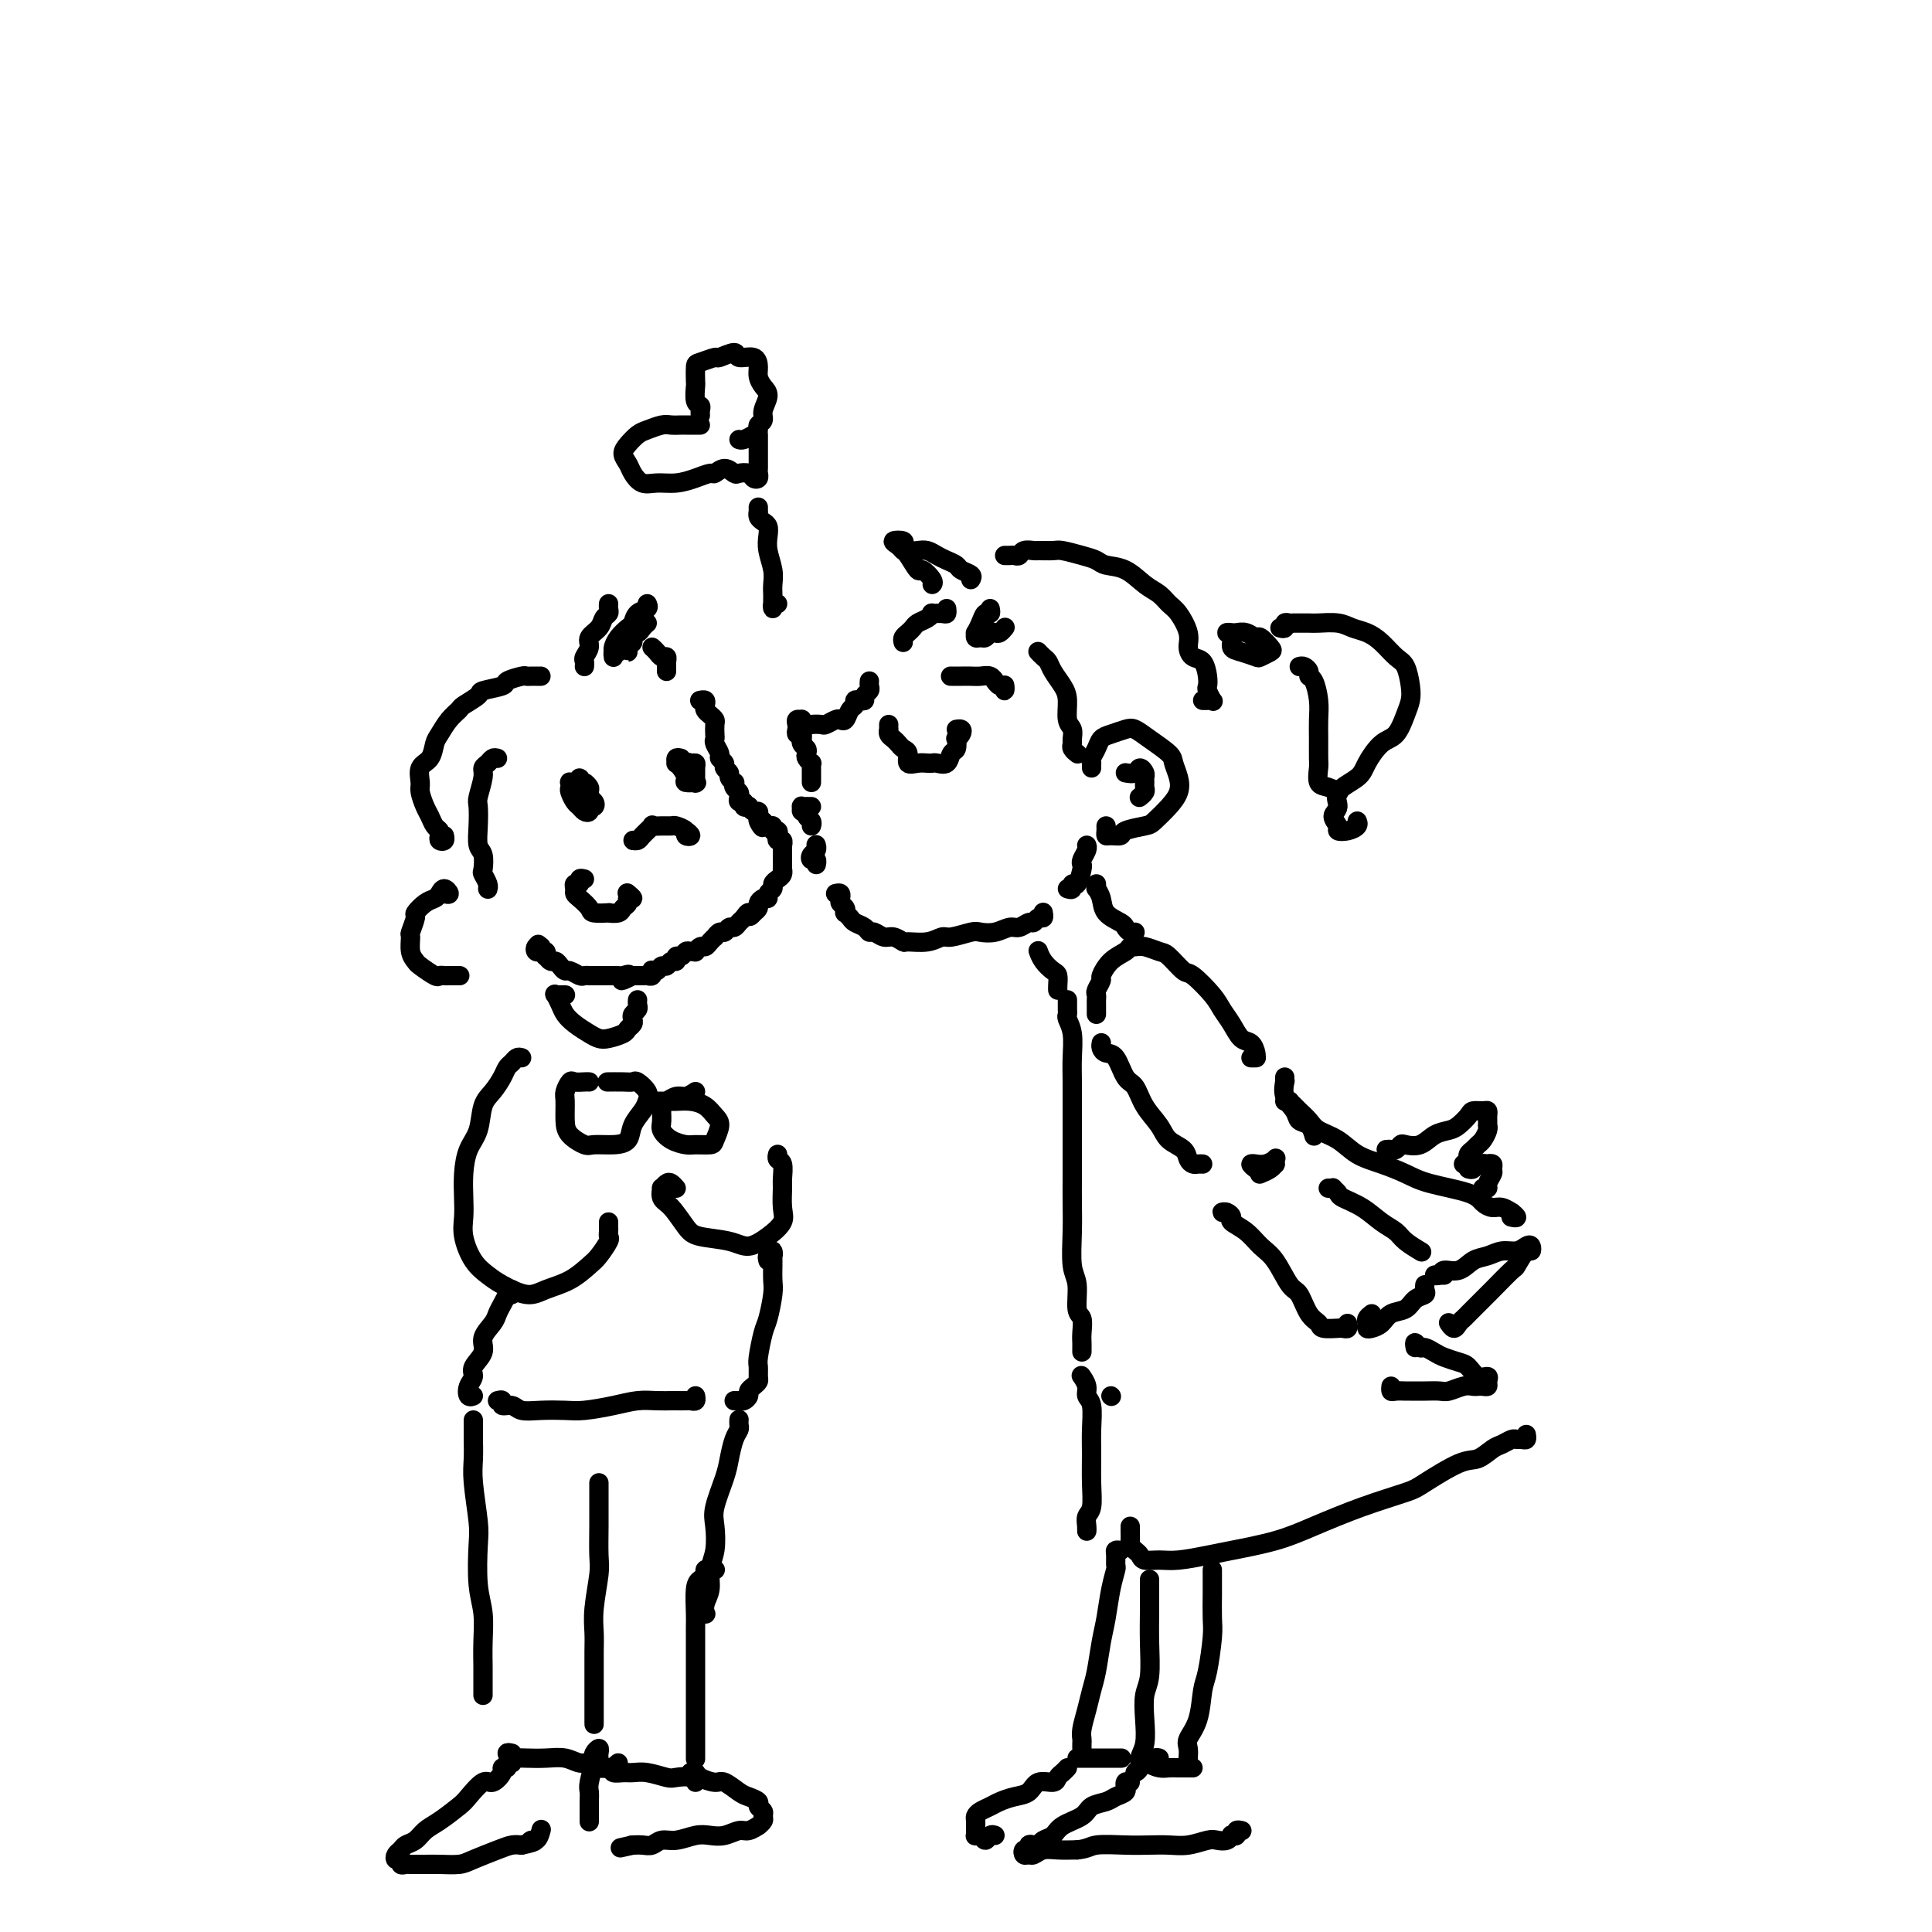 <svg viewBox='0 0 400 400' version='1.1' xmlns='http://www.w3.org/2000/svg' xmlns:xlink='http://www.w3.org/1999/xlink'><g fill='none' stroke='rgb(0,0,0)' stroke-width='4' stroke-linecap='round' stroke-linejoin='round'><path d='M120,162c-0.310,-0.007 -0.620,-0.014 -1,0c-0.380,0.014 -0.831,0.049 -1,0c-0.169,-0.049 -0.056,-0.182 0,0c0.056,0.182 0.056,0.679 0,1c-0.056,0.321 -0.169,0.465 0,1c0.169,0.535 0.620,1.460 1,2c0.380,0.540 0.690,0.696 1,1c0.310,0.304 0.620,0.755 1,1c0.380,0.245 0.831,0.283 1,0c0.169,-0.283 0.056,-0.887 0,-1c-0.056,-0.113 -0.053,0.266 0,0c0.053,-0.266 0.158,-1.178 0,-2c-0.158,-0.822 -0.578,-1.555 -1,-2c-0.422,-0.445 -0.845,-0.600 -1,-1c-0.155,-0.400 -0.042,-1.043 0,-1c0.042,0.043 0.014,0.771 0,1c-0.014,0.229 -0.014,-0.042 0,0c0.014,0.042 0.042,0.397 0,1c-0.042,0.603 -0.154,1.455 0,2c0.154,0.545 0.573,0.783 1,1c0.427,0.217 0.860,0.415 1,0c0.140,-0.415 -0.014,-1.441 0,-2c0.014,-0.559 0.196,-0.650 0,-1c-0.196,-0.350 -0.770,-0.957 -1,-1c-0.230,-0.043 -0.115,0.479 0,1'/><path d='M121,163c0.172,-0.210 0.102,1.265 0,2c-0.102,0.735 -0.237,0.730 0,1c0.237,0.270 0.844,0.816 1,1c0.156,0.184 -0.140,0.007 0,0c0.140,-0.007 0.717,0.156 1,0c0.283,-0.156 0.272,-0.630 0,-1c-0.272,-0.370 -0.805,-0.635 -1,-1c-0.195,-0.365 -0.053,-0.829 0,-1c0.053,-0.171 0.015,-0.049 0,0c-0.015,0.049 -0.008,0.024 0,0'/><path d='M141,157c-0.428,-0.118 -0.857,-0.235 -1,0c-0.143,0.235 -0.002,0.823 0,1c0.002,0.177 -0.136,-0.058 0,0c0.136,0.058 0.544,0.408 1,1c0.456,0.592 0.959,1.424 1,2c0.041,0.576 -0.382,0.894 0,1c0.382,0.106 1.567,0.000 2,0c0.433,-0.000 0.113,0.106 0,0c-0.113,-0.106 -0.020,-0.422 0,-1c0.020,-0.578 -0.034,-1.416 0,-2c0.034,-0.584 0.155,-0.914 0,-1c-0.155,-0.086 -0.588,0.072 -1,0c-0.412,-0.072 -0.804,-0.372 -1,0c-0.196,0.372 -0.196,1.417 0,2c0.196,0.583 0.588,0.703 1,1c0.412,0.297 0.842,0.769 1,1c0.158,0.231 0.042,0.219 0,0c-0.042,-0.219 -0.011,-0.646 0,-1c0.011,-0.354 0.003,-0.634 0,-1c-0.003,-0.366 -0.001,-0.819 0,-1c0.001,-0.181 0.000,-0.091 0,0'/><path d='M132,174c-0.523,-0.014 -1.045,-0.028 -1,0c0.045,0.028 0.659,0.099 1,0c0.341,-0.099 0.410,-0.366 1,-1c0.590,-0.634 1.701,-1.635 2,-2c0.299,-0.365 -0.213,-0.095 0,0c0.213,0.095 1.152,0.015 2,0c0.848,-0.015 1.605,0.035 2,0c0.395,-0.035 0.428,-0.157 1,0c0.572,0.157 1.684,0.592 2,1c0.316,0.408 -0.163,0.790 0,1c0.163,0.210 0.967,0.249 1,0c0.033,-0.249 -0.705,-0.785 -1,-1c-0.295,-0.215 -0.148,-0.107 0,0'/><path d='M145,145c-0.112,0.024 -0.223,0.048 0,0c0.223,-0.048 0.782,-0.167 1,0c0.218,0.167 0.097,0.621 0,1c-0.097,0.379 -0.170,0.683 0,1c0.170,0.317 0.582,0.649 1,1c0.418,0.351 0.843,0.723 1,1c0.157,0.277 0.046,0.459 0,1c-0.046,0.541 -0.028,1.440 0,2c0.028,0.560 0.064,0.780 0,1c-0.064,0.220 -0.228,0.440 0,1c0.228,0.560 0.850,1.459 1,2c0.150,0.541 -0.171,0.722 0,1c0.171,0.278 0.834,0.653 1,1c0.166,0.347 -0.166,0.667 0,1c0.166,0.333 0.828,0.681 1,1c0.172,0.319 -0.146,0.610 0,1c0.146,0.390 0.757,0.878 1,1c0.243,0.122 0.116,-0.121 0,0c-0.116,0.121 -0.223,0.606 0,1c0.223,0.394 0.777,0.698 1,1c0.223,0.302 0.116,0.603 0,1c-0.116,0.397 -0.242,0.890 0,1c0.242,0.110 0.852,-0.163 1,0c0.148,0.163 -0.167,0.761 0,1c0.167,0.239 0.815,0.119 1,0c0.185,-0.119 -0.095,-0.238 0,0c0.095,0.238 0.564,0.833 1,1c0.436,0.167 0.839,-0.095 1,0c0.161,0.095 0.081,0.548 0,1'/><path d='M157,169c1.807,3.957 0.326,1.849 0,1c-0.326,-0.849 0.505,-0.438 1,0c0.495,0.438 0.655,0.905 1,1c0.345,0.095 0.876,-0.181 1,0c0.124,0.181 -0.159,0.818 0,1c0.159,0.182 0.761,-0.091 1,0c0.239,0.091 0.117,0.545 0,1c-0.117,0.455 -0.227,0.909 0,1c0.227,0.091 0.793,-0.183 1,0c0.207,0.183 0.055,0.823 0,1c-0.055,0.177 -0.015,-0.107 0,0c0.015,0.107 0.004,0.607 0,1c-0.004,0.393 -0.001,0.679 0,1c0.001,0.321 0.001,0.677 0,1c-0.001,0.323 -0.003,0.611 0,1c0.003,0.389 0.011,0.878 0,1c-0.011,0.122 -0.040,-0.122 0,0c0.040,0.122 0.150,0.610 0,1c-0.150,0.390 -0.561,0.683 -1,1c-0.439,0.317 -0.905,0.659 -1,1c-0.095,0.341 0.181,0.683 0,1c-0.181,0.317 -0.818,0.610 -1,1c-0.182,0.390 0.092,0.878 0,1c-0.092,0.122 -0.550,-0.122 -1,0c-0.450,0.122 -0.890,0.610 -1,1c-0.110,0.390 0.112,0.683 0,1c-0.112,0.317 -0.556,0.659 -1,1'/><path d='M156,189c-1.107,1.498 -0.874,0.243 -1,0c-0.126,-0.243 -0.611,0.528 -1,1c-0.389,0.472 -0.681,0.647 -1,1c-0.319,0.353 -0.664,0.883 -1,1c-0.336,0.117 -0.664,-0.180 -1,0c-0.336,0.180 -0.682,0.835 -1,1c-0.318,0.165 -0.610,-0.162 -1,0c-0.390,0.162 -0.878,0.813 -1,1c-0.122,0.187 0.121,-0.090 0,0c-0.121,0.090 -0.606,0.546 -1,1c-0.394,0.454 -0.697,0.907 -1,1c-0.303,0.093 -0.606,-0.172 -1,0c-0.394,0.172 -0.879,0.782 -1,1c-0.121,0.218 0.121,0.043 0,0c-0.121,-0.043 -0.606,0.045 -1,0c-0.394,-0.045 -0.697,-0.223 -1,0c-0.303,0.223 -0.606,0.849 -1,1c-0.394,0.151 -0.879,-0.171 -1,0c-0.121,0.171 0.123,0.834 0,1c-0.123,0.166 -0.611,-0.165 -1,0c-0.389,0.165 -0.679,0.828 -1,1c-0.321,0.172 -0.674,-0.146 -1,0c-0.326,0.146 -0.626,0.757 -1,1c-0.374,0.243 -0.821,0.118 -1,0c-0.179,-0.118 -0.089,-0.228 0,0c0.089,0.228 0.178,0.793 0,1c-0.178,0.207 -0.622,0.055 -1,0c-0.378,-0.055 -0.689,-0.015 -1,0c-0.311,0.015 -0.622,0.004 -1,0c-0.378,-0.004 -0.822,-0.001 -1,0c-0.178,0.001 -0.089,0.001 0,0'/><path d='M131,202c-4.046,2.011 -1.663,0.539 -1,0c0.663,-0.539 -0.396,-0.144 -1,0c-0.604,0.144 -0.753,0.039 -1,0c-0.247,-0.039 -0.591,-0.010 -1,0c-0.409,0.010 -0.884,0.003 -1,0c-0.116,-0.003 0.128,-0.001 0,0c-0.128,0.001 -0.627,0.000 -1,0c-0.373,-0.000 -0.621,0.000 -1,0c-0.379,-0.000 -0.889,-0.000 -1,0c-0.111,0.000 0.179,0.001 0,0c-0.179,-0.001 -0.825,-0.004 -1,0c-0.175,0.004 0.122,0.016 0,0c-0.122,-0.016 -0.663,-0.060 -1,0c-0.337,0.060 -0.472,0.222 -1,0c-0.528,-0.222 -1.451,-0.829 -2,-1c-0.549,-0.171 -0.725,0.094 -1,0c-0.275,-0.094 -0.648,-0.546 -1,-1c-0.352,-0.454 -0.682,-0.910 -1,-1c-0.318,-0.090 -0.625,0.186 -1,0c-0.375,-0.186 -0.817,-0.835 -1,-1c-0.183,-0.165 -0.105,0.153 0,0c0.105,-0.153 0.238,-0.777 0,-1c-0.238,-0.223 -0.845,-0.046 -1,0c-0.155,0.046 0.144,-0.039 0,0c-0.144,0.039 -0.731,0.203 -1,0c-0.269,-0.203 -0.220,-0.772 0,-1c0.220,-0.228 0.610,-0.114 1,0'/><path d='M112,196c-1.000,-0.833 -0.500,-0.417 0,0'/><path d='M121,182c-0.453,-0.120 -0.907,-0.239 -1,0c-0.093,0.239 0.173,0.837 0,1c-0.173,0.163 -0.785,-0.107 -1,0c-0.215,0.107 -0.033,0.593 0,1c0.033,0.407 -0.085,0.736 0,1c0.085,0.264 0.371,0.463 1,1c0.629,0.537 1.601,1.413 2,2c0.399,0.587 0.225,0.886 1,1c0.775,0.114 2.499,0.042 3,0c0.501,-0.042 -0.221,-0.054 0,0c0.221,0.054 1.384,0.173 2,0c0.616,-0.173 0.683,-0.639 1,-1c0.317,-0.361 0.883,-0.619 1,-1c0.117,-0.381 -0.216,-0.886 0,-1c0.216,-0.114 0.981,0.162 1,0c0.019,-0.162 -0.709,-0.760 -1,-1c-0.291,-0.240 -0.146,-0.120 0,0'/><path d='M184,150c-0.006,0.447 -0.013,0.893 0,1c0.013,0.107 0.045,-0.126 0,0c-0.045,0.126 -0.165,0.610 0,1c0.165,0.390 0.617,0.686 1,1c0.383,0.314 0.697,0.644 1,1c0.303,0.356 0.596,0.736 1,1c0.404,0.264 0.921,0.411 1,1c0.079,0.589 -0.278,1.622 0,2c0.278,0.378 1.192,0.103 2,0c0.808,-0.103 1.512,-0.035 2,0c0.488,0.035 0.761,0.036 1,0c0.239,-0.036 0.442,-0.108 1,0c0.558,0.108 1.469,0.398 2,0c0.531,-0.398 0.682,-1.482 1,-2c0.318,-0.518 0.804,-0.468 1,-1c0.196,-0.532 0.101,-1.645 0,-2c-0.101,-0.355 -0.209,0.049 0,0c0.209,-0.049 0.737,-0.549 1,-1c0.263,-0.451 0.263,-0.852 0,-1c-0.263,-0.148 -0.789,-0.042 -1,0c-0.211,0.042 -0.105,0.021 0,0'/><path d='M180,141c-0.032,0.332 -0.064,0.664 0,1c0.064,0.336 0.223,0.678 0,1c-0.223,0.322 -0.830,0.626 -1,1c-0.170,0.374 0.095,0.820 0,1c-0.095,0.180 -0.550,0.094 -1,0c-0.450,-0.094 -0.894,-0.197 -1,0c-0.106,0.197 0.127,0.693 0,1c-0.127,0.307 -0.616,0.426 -1,1c-0.384,0.574 -0.665,1.604 -1,2c-0.335,0.396 -0.723,0.158 -1,0c-0.277,-0.158 -0.441,-0.238 -1,0c-0.559,0.238 -1.513,0.792 -2,1c-0.487,0.208 -0.508,0.070 -1,0c-0.492,-0.070 -1.456,-0.072 -2,0c-0.544,0.072 -0.668,0.219 -1,0c-0.332,-0.219 -0.873,-0.802 -1,-1c-0.127,-0.198 0.161,-0.011 0,0c-0.161,0.011 -0.772,-0.156 -1,0c-0.228,0.156 -0.075,0.633 0,1c0.075,0.367 0.072,0.624 0,1c-0.072,0.376 -0.212,0.870 0,1c0.212,0.130 0.775,-0.106 1,0c0.225,0.106 0.113,0.553 0,1'/><path d='M166,153c0.171,0.571 0.097,-0.002 0,0c-0.097,0.002 -0.218,0.579 0,1c0.218,0.421 0.776,0.686 1,1c0.224,0.314 0.112,0.675 0,1c-0.112,0.325 -0.226,0.612 0,1c0.226,0.388 0.793,0.877 1,1c0.207,0.123 0.056,-0.121 0,0c-0.056,0.121 -0.015,0.607 0,1c0.015,0.393 0.004,0.693 0,1c-0.004,0.307 -0.001,0.621 0,1c0.001,0.379 0.000,0.823 0,1c-0.000,0.177 -0.000,0.089 0,0'/><path d='M168,167c-0.454,0.002 -0.907,0.005 -1,0c-0.093,-0.005 0.175,-0.016 0,0c-0.175,0.016 -0.794,0.060 -1,0c-0.206,-0.060 0.001,-0.224 0,0c-0.001,0.224 -0.211,0.834 0,1c0.211,0.166 0.841,-0.113 1,0c0.159,0.113 -0.153,0.618 0,1c0.153,0.382 0.772,0.641 1,1c0.228,0.359 0.065,0.817 0,1c-0.065,0.183 -0.033,0.092 0,0'/><path d='M169,175c-0.028,-0.092 -0.056,-0.183 0,0c0.056,0.183 0.197,0.641 0,1c-0.197,0.359 -0.732,0.618 -1,1c-0.268,0.382 -0.268,0.886 0,1c0.268,0.114 0.803,-0.162 1,0c0.197,0.162 0.056,0.760 0,1c-0.056,0.240 -0.028,0.120 0,0'/><path d='M173,185c0.415,-0.089 0.829,-0.177 1,0c0.171,0.177 0.097,0.621 0,1c-0.097,0.379 -0.219,0.693 0,1c0.219,0.307 0.779,0.607 1,1c0.221,0.393 0.104,0.878 0,1c-0.104,0.122 -0.197,-0.121 0,0c0.197,0.121 0.682,0.606 1,1c0.318,0.394 0.470,0.698 1,1c0.530,0.302 1.440,0.602 2,1c0.560,0.398 0.770,0.895 1,1c0.230,0.105 0.479,-0.182 1,0c0.521,0.182 1.315,0.835 2,1c0.685,0.165 1.262,-0.156 2,0c0.738,0.156 1.638,0.789 2,1c0.362,0.211 0.188,0.000 1,0c0.812,-0.000 2.611,0.210 4,0c1.389,-0.210 2.367,-0.840 3,-1c0.633,-0.160 0.922,0.149 2,0c1.078,-0.149 2.946,-0.757 4,-1c1.054,-0.243 1.294,-0.122 2,0c0.706,0.122 1.877,0.244 3,0c1.123,-0.244 2.199,-0.854 3,-1c0.801,-0.146 1.329,0.172 2,0c0.671,-0.172 1.486,-0.834 2,-1c0.514,-0.166 0.726,0.166 1,0c0.274,-0.166 0.609,-0.829 1,-1c0.391,-0.171 0.837,0.150 1,0c0.163,-0.150 0.044,-0.771 0,-1c-0.044,-0.229 -0.013,-0.065 0,0c0.013,0.065 0.006,0.033 0,0'/><path d='M197,140c-0.178,-0.001 -0.357,-0.001 0,0c0.357,0.001 1.248,0.004 2,0c0.752,-0.004 1.364,-0.016 2,0c0.636,0.016 1.298,0.061 2,0c0.702,-0.061 1.446,-0.228 2,0c0.554,0.228 0.919,0.850 1,1c0.081,0.150 -0.122,-0.174 0,0c0.122,0.174 0.569,0.845 1,1c0.431,0.155 0.848,-0.206 1,0c0.152,0.206 0.041,0.978 0,1c-0.041,0.022 -0.012,-0.708 0,-1c0.012,-0.292 0.006,-0.146 0,0'/><path d='M187,133c-0.087,-0.333 -0.175,-0.666 0,-1c0.175,-0.334 0.611,-0.668 1,-1c0.389,-0.332 0.729,-0.663 1,-1c0.271,-0.337 0.471,-0.679 1,-1c0.529,-0.321 1.385,-0.621 2,-1c0.615,-0.379 0.988,-0.837 1,-1c0.012,-0.163 -0.337,-0.030 0,0c0.337,0.030 1.358,-0.044 2,0c0.642,0.044 0.904,0.204 1,0c0.096,-0.204 0.028,-0.773 0,-1c-0.028,-0.227 -0.014,-0.114 0,0'/><path d='M215,135c-0.087,-0.094 -0.175,-0.188 0,0c0.175,0.188 0.611,0.657 1,1c0.389,0.343 0.730,0.561 1,1c0.270,0.439 0.468,1.100 1,2c0.532,0.900 1.396,2.038 2,3c0.604,0.962 0.947,1.749 1,3c0.053,1.251 -0.183,2.965 0,4c0.183,1.035 0.785,1.391 1,2c0.215,0.609 0.044,1.470 0,2c-0.044,0.530 0.040,0.730 0,1c-0.040,0.270 -0.203,0.611 0,1c0.203,0.389 0.772,0.825 1,1c0.228,0.175 0.114,0.087 0,0'/><path d='M226,159c-0.007,-0.441 -0.013,-0.881 0,-1c0.013,-0.119 0.047,0.085 0,0c-0.047,-0.085 -0.175,-0.457 0,-1c0.175,-0.543 0.651,-1.257 1,-2c0.349,-0.743 0.570,-1.515 1,-2c0.430,-0.485 1.068,-0.684 2,-1c0.932,-0.316 2.158,-0.749 3,-1c0.842,-0.251 1.301,-0.321 2,0c0.699,0.321 1.639,1.034 3,2c1.361,0.966 3.145,2.187 4,3c0.855,0.813 0.783,1.219 1,2c0.217,0.781 0.724,1.935 1,3c0.276,1.065 0.322,2.039 0,3c-0.322,0.961 -1.013,1.907 -2,3c-0.987,1.093 -2.271,2.331 -3,3c-0.729,0.669 -0.903,0.768 -2,1c-1.097,0.232 -3.117,0.595 -4,1c-0.883,0.405 -0.629,0.851 -1,1c-0.371,0.149 -1.367,0.001 -2,0c-0.633,-0.001 -0.902,0.144 -1,0c-0.098,-0.144 -0.027,-0.577 0,-1c0.027,-0.423 0.008,-0.835 0,-1c-0.008,-0.165 -0.004,-0.082 0,0'/><path d='M201,120c0.209,-0.333 0.418,-0.666 0,-1c-0.418,-0.334 -1.463,-0.667 -2,-1c-0.537,-0.333 -0.566,-0.664 -1,-1c-0.434,-0.336 -1.271,-0.678 -2,-1c-0.729,-0.322 -1.348,-0.625 -2,-1c-0.652,-0.375 -1.335,-0.822 -2,-1c-0.665,-0.178 -1.311,-0.087 -2,0c-0.689,0.087 -1.422,0.170 -2,0c-0.578,-0.170 -1.003,-0.592 -1,-1c0.003,-0.408 0.433,-0.802 0,-1c-0.433,-0.198 -1.731,-0.199 -2,0c-0.269,0.199 0.490,0.598 1,1c0.510,0.402 0.771,0.808 1,1c0.229,0.192 0.425,0.171 1,1c0.575,0.829 1.527,2.510 2,3c0.473,0.490 0.467,-0.209 1,0c0.533,0.209 1.605,1.325 2,2c0.395,0.675 0.113,0.907 0,1c-0.113,0.093 -0.056,0.046 0,0'/><path d='M205,126c0.091,0.466 0.182,0.933 0,1c-0.182,0.067 -0.638,-0.265 -1,0c-0.362,0.265 -0.630,1.129 -1,2c-0.370,0.871 -0.842,1.751 -1,2c-0.158,0.249 -0.001,-0.133 0,0c0.001,0.133 -0.154,0.782 0,1c0.154,0.218 0.619,0.007 1,0c0.381,-0.007 0.680,0.191 1,0c0.320,-0.191 0.660,-0.769 1,-1c0.340,-0.231 0.679,-0.113 1,0c0.321,0.113 0.625,0.223 1,0c0.375,-0.223 0.821,-0.778 1,-1c0.179,-0.222 0.089,-0.111 0,0'/><path d='M208,115c0.336,0.008 0.672,0.016 1,0c0.328,-0.016 0.649,-0.057 1,0c0.351,0.057 0.731,0.212 1,0c0.269,-0.212 0.426,-0.790 1,-1c0.574,-0.210 1.564,-0.053 2,0c0.436,0.053 0.319,0.003 1,0c0.681,-0.003 2.159,0.041 3,0c0.841,-0.041 1.046,-0.168 2,0c0.954,0.168 2.657,0.629 4,1c1.343,0.371 2.327,0.651 3,1c0.673,0.349 1.034,0.765 2,1c0.966,0.235 2.537,0.288 4,1c1.463,0.712 2.816,2.084 4,3c1.184,0.916 2.197,1.375 3,2c0.803,0.625 1.394,1.414 2,2c0.606,0.586 1.227,0.967 2,2c0.773,1.033 1.699,2.717 2,4c0.301,1.283 -0.024,2.165 0,3c0.024,0.835 0.398,1.623 1,2c0.602,0.377 1.433,0.343 2,1c0.567,0.657 0.871,2.004 1,3c0.129,0.996 0.084,1.640 0,2c-0.084,0.360 -0.208,0.436 0,1c0.208,0.564 0.749,1.615 1,2c0.251,0.385 0.212,0.103 0,0c-0.212,-0.103 -0.595,-0.028 -1,0c-0.405,0.028 -0.830,0.008 -1,0c-0.170,-0.008 -0.085,-0.004 0,0'/><path d='M255,131c0.146,0.016 0.293,0.031 0,0c-0.293,-0.031 -1.024,-0.110 -1,0c0.024,0.110 0.803,0.409 1,1c0.197,0.591 -0.189,1.476 0,2c0.189,0.524 0.953,0.689 2,1c1.047,0.311 2.379,0.769 3,1c0.621,0.231 0.532,0.235 1,0c0.468,-0.235 1.493,-0.708 2,-1c0.507,-0.292 0.497,-0.404 0,-1c-0.497,-0.596 -1.482,-1.676 -2,-2c-0.518,-0.324 -0.570,0.109 -1,0c-0.430,-0.109 -1.239,-0.761 -2,-1c-0.761,-0.239 -1.474,-0.064 -2,0c-0.526,0.064 -0.865,0.018 -1,0c-0.135,-0.018 -0.068,-0.009 0,0'/><path d='M265,130c0.443,0.113 0.887,0.227 1,0c0.113,-0.227 -0.103,-0.793 0,-1c0.103,-0.207 0.525,-0.055 1,0c0.475,0.055 1.001,0.014 1,0c-0.001,-0.014 -0.531,-0.001 0,0c0.531,0.001 2.123,-0.011 3,0c0.877,0.011 1.039,0.046 2,0c0.961,-0.046 2.722,-0.174 4,0c1.278,0.174 2.072,0.650 3,1c0.928,0.350 1.989,0.576 3,1c1.011,0.424 1.970,1.047 3,2c1.030,0.953 2.130,2.235 3,3c0.870,0.765 1.510,1.014 2,2c0.490,0.986 0.830,2.709 1,4c0.170,1.291 0.168,2.148 0,3c-0.168,0.852 -0.504,1.698 -1,3c-0.496,1.302 -1.154,3.062 -2,4c-0.846,0.938 -1.882,1.056 -3,2c-1.118,0.944 -2.319,2.714 -3,4c-0.681,1.286 -0.844,2.088 -2,3c-1.156,0.912 -3.306,1.932 -4,3c-0.694,1.068 0.068,2.182 0,3c-0.068,0.818 -0.967,1.341 -1,2c-0.033,0.659 0.800,1.455 1,2c0.200,0.545 -0.234,0.839 0,1c0.234,0.161 1.135,0.187 2,0c0.865,-0.187 1.694,-0.589 2,-1c0.306,-0.411 0.087,-0.832 0,-1c-0.087,-0.168 -0.044,-0.084 0,0'/><path d='M269,138c0.303,-0.084 0.607,-0.168 1,0c0.393,0.168 0.876,0.589 1,1c0.124,0.411 -0.110,0.811 0,1c0.110,0.189 0.565,0.166 1,1c0.435,0.834 0.849,2.526 1,4c0.151,1.474 0.039,2.731 0,4c-0.039,1.269 -0.005,2.549 0,4c0.005,1.451 -0.019,3.072 0,4c0.019,0.928 0.082,1.163 0,2c-0.082,0.837 -0.309,2.277 0,3c0.309,0.723 1.155,0.730 2,1c0.845,0.270 1.689,0.803 2,1c0.311,0.197 0.089,0.056 0,0c-0.089,-0.056 -0.044,-0.028 0,0'/><path d='M233,160c0.762,0.137 1.525,0.274 2,0c0.475,-0.274 0.663,-0.960 1,-1c0.337,-0.040 0.823,0.566 1,1c0.177,0.434 0.044,0.694 0,1c-0.044,0.306 0.002,0.657 0,1c-0.002,0.343 -0.052,0.680 0,1c0.052,0.320 0.206,0.625 0,1c-0.206,0.375 -0.773,0.822 -1,1c-0.227,0.178 -0.113,0.089 0,0'/><path d='M121,138c0.034,-0.357 0.069,-0.714 0,-1c-0.069,-0.286 -0.240,-0.500 0,-1c0.240,-0.500 0.891,-1.286 1,-2c0.109,-0.714 -0.325,-1.357 0,-2c0.325,-0.643 1.407,-1.286 2,-2c0.593,-0.714 0.695,-1.498 1,-2c0.305,-0.502 0.814,-0.722 1,-1c0.186,-0.278 0.050,-0.613 0,-1c-0.050,-0.387 -0.014,-0.825 0,-1c0.014,-0.175 0.007,-0.088 0,0'/><path d='M128,135c-0.423,-0.115 -0.845,-0.230 -1,0c-0.155,0.230 -0.042,0.806 0,1c0.042,0.194 0.013,0.008 0,0c-0.013,-0.008 -0.011,0.163 0,0c0.011,-0.163 0.031,-0.658 0,-1c-0.031,-0.342 -0.112,-0.529 0,-1c0.112,-0.471 0.416,-1.225 1,-2c0.584,-0.775 1.449,-1.570 2,-2c0.551,-0.430 0.789,-0.494 1,-1c0.211,-0.506 0.397,-1.455 1,-2c0.603,-0.545 1.624,-0.685 2,-1c0.376,-0.315 0.107,-0.804 0,-1c-0.107,-0.196 -0.054,-0.098 0,0'/><path d='M130,134c-0.009,0.501 -0.017,1.002 0,1c0.017,-0.002 0.060,-0.508 0,-1c-0.060,-0.492 -0.224,-0.972 0,-1c0.224,-0.028 0.834,0.395 1,0c0.166,-0.395 -0.113,-1.609 0,-2c0.113,-0.391 0.618,0.039 1,0c0.382,-0.039 0.641,-0.549 1,-1c0.359,-0.451 0.817,-0.843 1,-1c0.183,-0.157 0.092,-0.078 0,0'/><path d='M138,139c0.007,-0.341 0.013,-0.683 0,-1c-0.013,-0.317 -0.046,-0.611 0,-1c0.046,-0.389 0.170,-0.875 0,-1c-0.170,-0.125 -0.633,0.111 -1,0c-0.367,-0.111 -0.637,-0.568 -1,-1c-0.363,-0.432 -0.818,-0.838 -1,-1c-0.182,-0.162 -0.091,-0.081 0,0'/><path d='M112,140c-0.338,0.002 -0.676,0.003 -1,0c-0.324,-0.003 -0.633,-0.012 -1,0c-0.367,0.012 -0.793,0.045 -1,0c-0.207,-0.045 -0.196,-0.168 -1,0c-0.804,0.168 -2.422,0.626 -3,1c-0.578,0.374 -0.115,0.663 -1,1c-0.885,0.337 -3.119,0.722 -4,1c-0.881,0.278 -0.411,0.449 -1,1c-0.589,0.551 -2.238,1.483 -3,2c-0.762,0.517 -0.637,0.618 -1,1c-0.363,0.382 -1.215,1.046 -2,2c-0.785,0.954 -1.502,2.199 -2,3c-0.498,0.801 -0.775,1.158 -1,2c-0.225,0.842 -0.397,2.169 -1,3c-0.603,0.831 -1.637,1.167 -2,2c-0.363,0.833 -0.056,2.163 0,3c0.056,0.837 -0.139,1.180 0,2c0.139,0.820 0.612,2.117 1,3c0.388,0.883 0.691,1.350 1,2c0.309,0.650 0.622,1.482 1,2c0.378,0.518 0.819,0.724 1,1c0.181,0.276 0.101,0.624 0,1c-0.101,0.376 -0.223,0.781 0,1c0.223,0.219 0.791,0.251 1,0c0.209,-0.251 0.060,-0.786 0,-1c-0.060,-0.214 -0.030,-0.107 0,0'/><path d='M92,185c0.511,0.137 1.021,0.273 1,0c-0.021,-0.273 -0.574,-0.956 -1,-1c-0.426,-0.044 -0.726,0.549 -1,1c-0.274,0.451 -0.522,0.759 -1,1c-0.478,0.241 -1.186,0.416 -2,1c-0.814,0.584 -1.736,1.577 -2,2c-0.264,0.423 0.129,0.274 0,1c-0.129,0.726 -0.780,2.326 -1,3c-0.220,0.674 -0.010,0.423 0,1c0.010,0.577 -0.180,1.983 0,3c0.180,1.017 0.731,1.646 1,2c0.269,0.354 0.256,0.435 1,1c0.744,0.565 2.245,1.616 3,2c0.755,0.384 0.763,0.103 1,0c0.237,-0.103 0.705,-0.028 1,0c0.295,0.028 0.419,0.007 1,0c0.581,-0.007 1.618,-0.002 2,0c0.382,0.002 0.109,0.001 0,0c-0.109,-0.001 -0.055,-0.000 0,0'/><path d='M227,210c-0.001,-0.333 -0.001,-0.665 0,-1c0.001,-0.335 0.004,-0.671 0,-1c-0.004,-0.329 -0.017,-0.650 0,-1c0.017,-0.350 0.062,-0.730 0,-1c-0.062,-0.270 -0.230,-0.429 0,-1c0.230,-0.571 0.860,-1.554 1,-2c0.140,-0.446 -0.209,-0.354 0,-1c0.209,-0.646 0.975,-2.031 2,-3c1.025,-0.969 2.309,-1.524 3,-2c0.691,-0.476 0.789,-0.873 1,-1c0.211,-0.127 0.536,0.016 1,0c0.464,-0.016 1.067,-0.190 2,0c0.933,0.190 2.197,0.743 3,1c0.803,0.257 1.146,0.218 2,1c0.854,0.782 2.221,2.386 3,3c0.779,0.614 0.971,0.238 2,1c1.029,0.762 2.895,2.661 4,4c1.105,1.339 1.449,2.117 2,3c0.551,0.883 1.311,1.873 2,3c0.689,1.127 1.309,2.393 2,3c0.691,0.607 1.454,0.555 2,1c0.546,0.445 0.875,1.387 1,2c0.125,0.613 0.047,0.896 0,1c-0.047,0.104 -0.064,0.028 0,0c0.064,-0.028 0.210,-0.007 0,0c-0.210,0.007 -0.774,0.002 -1,0c-0.226,-0.002 -0.113,-0.001 0,0'/><path d='M228,216c0.017,-0.083 0.035,-0.166 0,0c-0.035,0.166 -0.122,0.581 0,1c0.122,0.419 0.454,0.842 1,1c0.546,0.158 1.305,0.051 2,1c0.695,0.949 1.326,2.954 2,4c0.674,1.046 1.393,1.134 2,2c0.607,0.866 1.104,2.512 2,4c0.896,1.488 2.190,2.819 3,4c0.810,1.181 1.134,2.211 2,3c0.866,0.789 2.274,1.336 3,2c0.726,0.664 0.769,1.446 1,2c0.231,0.554 0.650,0.880 1,1c0.350,0.120 0.633,0.032 1,0c0.367,-0.032 0.819,-0.009 1,0c0.181,0.009 0.090,0.005 0,0'/><path d='M260,242c-0.548,-0.425 -1.096,-0.849 -1,-1c0.096,-0.151 0.835,-0.027 1,0c0.165,0.027 -0.243,-0.041 0,0c0.243,0.041 1.137,0.192 2,0c0.863,-0.192 1.693,-0.728 2,-1c0.307,-0.272 0.089,-0.279 0,0c-0.089,0.279 -0.049,0.846 0,1c0.049,0.154 0.106,-0.103 0,0c-0.106,0.103 -0.375,0.566 -1,1c-0.625,0.434 -1.607,0.838 -2,1c-0.393,0.162 -0.196,0.081 0,0'/><path d='M266,223c-0.015,0.493 -0.030,0.987 0,1c0.030,0.013 0.106,-0.454 0,0c-0.106,0.454 -0.392,1.828 0,3c0.392,1.172 1.464,2.143 2,3c0.536,0.857 0.535,1.601 1,2c0.465,0.399 1.394,0.454 2,1c0.606,0.546 0.887,1.585 1,2c0.113,0.415 0.056,0.208 0,0'/><path d='M275,246c0.452,0.025 0.903,0.050 1,0c0.097,-0.050 -0.162,-0.175 0,0c0.162,0.175 0.743,0.652 1,1c0.257,0.348 0.189,0.568 1,1c0.811,0.432 2.502,1.076 4,2c1.498,0.924 2.805,2.129 4,3c1.195,0.871 2.279,1.409 3,2c0.721,0.591 1.079,1.236 2,2c0.921,0.764 2.406,1.647 3,2c0.594,0.353 0.297,0.177 0,0'/><path d='M254,251c-0.500,0.025 -1.001,0.050 -1,0c0.001,-0.050 0.503,-0.176 1,0c0.497,0.176 0.989,0.652 1,1c0.011,0.348 -0.460,0.566 0,1c0.460,0.434 1.853,1.083 3,2c1.147,0.917 2.050,2.101 3,3c0.950,0.899 1.946,1.512 3,3c1.054,1.488 2.164,3.853 3,5c0.836,1.147 1.398,1.078 2,2c0.602,0.922 1.243,2.836 2,4c0.757,1.164 1.631,1.580 2,2c0.369,0.420 0.232,0.846 1,1c0.768,0.154 2.440,0.038 3,0c0.560,-0.038 0.006,0.004 0,0c-0.006,-0.004 0.534,-0.053 1,0c0.466,0.053 0.856,0.206 1,0c0.144,-0.206 0.041,-0.773 0,-1c-0.041,-0.227 -0.021,-0.113 0,0'/><path d='M284,272c-0.427,0.339 -0.854,0.677 -1,1c-0.146,0.323 -0.010,0.629 0,1c0.010,0.371 -0.107,0.805 0,1c0.107,0.195 0.437,0.151 1,0c0.563,-0.151 1.360,-0.408 2,-1c0.640,-0.592 1.124,-1.521 2,-2c0.876,-0.479 2.144,-0.510 3,-1c0.856,-0.490 1.301,-1.438 2,-2c0.699,-0.562 1.651,-0.738 2,-1c0.349,-0.262 0.094,-0.609 0,-1c-0.094,-0.391 -0.027,-0.826 0,-1c0.027,-0.174 0.013,-0.087 0,0'/><path d='M293,279c-0.096,-0.542 -0.193,-1.085 0,-1c0.193,0.085 0.674,0.797 1,1c0.326,0.203 0.496,-0.101 1,0c0.504,0.101 1.342,0.609 2,1c0.658,0.391 1.137,0.664 2,1c0.863,0.336 2.112,0.734 3,1c0.888,0.266 1.416,0.401 2,1c0.584,0.599 1.225,1.663 2,2c0.775,0.337 1.683,-0.053 2,0c0.317,0.053 0.044,0.550 0,1c-0.044,0.450 0.141,0.851 0,1c-0.141,0.149 -0.608,0.044 -1,0c-0.392,-0.044 -0.709,-0.026 -1,0c-0.291,0.026 -0.556,0.059 -1,0c-0.444,-0.059 -1.068,-0.212 -2,0c-0.932,0.212 -2.171,0.789 -3,1c-0.829,0.211 -1.248,0.056 -2,0c-0.752,-0.056 -1.837,-0.014 -3,0c-1.163,0.014 -2.403,0.000 -3,0c-0.597,-0.000 -0.552,0.014 -1,0c-0.448,-0.014 -1.388,-0.055 -2,0c-0.612,0.055 -0.896,0.207 -1,0c-0.104,-0.207 -0.030,-0.773 0,-1c0.030,-0.227 0.015,-0.113 0,0'/><path d='M299,264c-0.282,0.009 -0.564,0.018 -1,0c-0.436,-0.018 -1.026,-0.064 -1,0c0.026,0.064 0.667,0.239 1,0c0.333,-0.239 0.357,-0.891 1,-1c0.643,-0.109 1.905,0.326 3,0c1.095,-0.326 2.023,-1.411 3,-2c0.977,-0.589 2.003,-0.681 3,-1c0.997,-0.319 1.966,-0.866 3,-1c1.034,-0.134 2.132,0.143 3,0c0.868,-0.143 1.507,-0.707 2,-1c0.493,-0.293 0.839,-0.317 1,0c0.161,0.317 0.136,0.973 0,1c-0.136,0.027 -0.382,-0.575 -1,0c-0.618,0.575 -1.608,2.329 -2,3c-0.392,0.671 -0.185,0.260 -1,1c-0.815,0.740 -2.652,2.632 -4,4c-1.348,1.368 -2.206,2.214 -3,3c-0.794,0.786 -1.523,1.513 -2,2c-0.477,0.487 -0.702,0.733 -1,1c-0.298,0.267 -0.667,0.556 -1,1c-0.333,0.444 -0.628,1.043 -1,1c-0.372,-0.043 -0.821,-0.726 -1,-1c-0.179,-0.274 -0.090,-0.137 0,0'/><path d='M221,207c0.002,0.336 0.004,0.672 0,1c-0.004,0.328 -0.015,0.650 0,1c0.015,0.350 0.057,0.730 0,1c-0.057,0.270 -0.211,0.430 0,1c0.211,0.570 0.789,1.549 1,3c0.211,1.451 0.057,3.374 0,5c-0.057,1.626 -0.015,2.954 0,5c0.015,2.046 0.004,4.809 0,7c-0.004,2.191 -0.002,3.808 0,6c0.002,2.192 0.005,4.958 0,7c-0.005,2.042 -0.016,3.360 0,5c0.016,1.640 0.061,3.604 0,6c-0.061,2.396 -0.227,5.226 0,7c0.227,1.774 0.845,2.493 1,4c0.155,1.507 -0.155,3.804 0,5c0.155,1.196 0.774,1.292 1,2c0.226,0.708 0.061,2.028 0,3c-0.061,0.972 -0.016,1.595 0,2c0.016,0.405 0.004,0.593 0,1c-0.004,0.407 -0.001,1.033 0,1c0.001,-0.033 0.000,-0.724 0,-1c-0.000,-0.276 -0.000,-0.138 0,0'/><path d='M230,289c0.000,0.000 0.100,0.100 0.1,0.1'/><path d='M221,184c0.445,0.136 0.890,0.272 1,0c0.110,-0.272 -0.115,-0.950 0,-1c0.115,-0.050 0.571,0.530 1,0c0.429,-0.530 0.833,-2.170 1,-3c0.167,-0.830 0.097,-0.849 0,-1c-0.097,-0.151 -0.222,-0.433 0,-1c0.222,-0.567 0.792,-1.420 1,-2c0.208,-0.580 0.056,-0.887 0,-1c-0.056,-0.113 -0.016,-0.032 0,0c0.016,0.032 0.008,0.016 0,0'/><path d='M227,183c0.028,0.463 0.057,0.926 0,1c-0.057,0.074 -0.198,-0.240 0,0c0.198,0.240 0.735,1.035 1,2c0.265,0.965 0.257,2.101 1,3c0.743,0.899 2.238,1.561 3,2c0.762,0.439 0.792,0.654 1,1c0.208,0.346 0.594,0.824 1,1c0.406,0.176 0.830,0.050 1,0c0.170,-0.050 0.085,-0.025 0,0'/><path d='M215,197c0.016,0.046 0.033,0.091 0,0c-0.033,-0.091 -0.114,-0.319 0,0c0.114,0.319 0.423,1.185 1,2c0.577,0.815 1.423,1.577 2,2c0.577,0.423 0.887,0.505 1,1c0.113,0.495 0.030,1.402 0,2c-0.030,0.598 -0.009,0.885 0,1c0.009,0.115 0.004,0.057 0,0'/><path d='M266,228c0.449,0.026 0.897,0.051 1,0c0.103,-0.051 -0.140,-0.179 0,0c0.140,0.179 0.662,0.666 1,1c0.338,0.334 0.490,0.516 1,1c0.510,0.484 1.377,1.270 2,2c0.623,0.730 1.002,1.403 2,2c0.998,0.597 2.615,1.119 4,2c1.385,0.881 2.539,2.123 4,3c1.461,0.877 3.231,1.390 5,2c1.769,0.610 3.538,1.316 5,2c1.462,0.684 2.618,1.345 5,2c2.382,0.655 5.991,1.304 8,2c2.009,0.696 2.418,1.439 3,2c0.582,0.561 1.338,0.939 2,1c0.662,0.061 1.232,-0.194 2,0c0.768,0.194 1.736,0.836 2,1c0.264,0.164 -0.177,-0.152 0,0c0.177,0.152 0.971,0.772 1,1c0.029,0.228 -0.706,0.065 -1,0c-0.294,-0.065 -0.147,-0.033 0,0'/><path d='M234,316c-0.006,0.220 -0.012,0.440 0,1c0.012,0.560 0.043,1.460 0,2c-0.043,0.540 -0.161,0.719 0,1c0.161,0.281 0.599,0.665 1,1c0.401,0.335 0.764,0.623 1,1c0.236,0.377 0.344,0.845 1,1c0.656,0.155 1.860,-0.002 3,0c1.140,0.002 2.215,0.164 4,0c1.785,-0.164 4.279,-0.655 6,-1c1.721,-0.345 2.667,-0.544 5,-1c2.333,-0.456 6.052,-1.170 9,-2c2.948,-0.830 5.125,-1.778 8,-3c2.875,-1.222 6.450,-2.718 10,-4c3.550,-1.282 7.076,-2.350 9,-3c1.924,-0.650 2.244,-0.881 4,-2c1.756,-1.119 4.946,-3.127 7,-4c2.054,-0.873 2.970,-0.612 4,-1c1.030,-0.388 2.174,-1.425 3,-2c0.826,-0.575 1.335,-0.689 2,-1c0.665,-0.311 1.485,-0.819 2,-1c0.515,-0.181 0.727,-0.035 1,0c0.273,0.035 0.609,-0.042 1,0c0.391,0.042 0.836,0.204 1,0c0.164,-0.204 0.047,-0.772 0,-1c-0.047,-0.228 -0.023,-0.114 0,0'/><path d='M238,327c0.000,0.297 0.000,0.594 0,1c-0.000,0.406 -0.000,0.920 0,1c0.000,0.080 0.001,-0.274 0,0c-0.001,0.274 -0.004,1.177 0,2c0.004,0.823 0.015,1.566 0,3c-0.015,1.434 -0.055,3.560 0,6c0.055,2.440 0.207,5.196 0,7c-0.207,1.804 -0.772,2.658 -1,4c-0.228,1.342 -0.118,3.173 0,5c0.118,1.827 0.246,3.649 0,5c-0.246,1.351 -0.864,2.232 -1,3c-0.136,0.768 0.211,1.422 0,2c-0.211,0.578 -0.980,1.079 -1,1c-0.020,-0.079 0.709,-0.737 1,-1c0.291,-0.263 0.146,-0.132 0,0'/><path d='M251,325c0.000,0.221 0.001,0.442 0,1c-0.001,0.558 -0.003,1.451 0,2c0.003,0.549 0.012,0.752 0,2c-0.012,1.248 -0.043,3.541 0,5c0.043,1.459 0.162,2.085 0,4c-0.162,1.915 -0.604,5.117 -1,7c-0.396,1.883 -0.747,2.445 -1,4c-0.253,1.555 -0.407,4.104 -1,6c-0.593,1.896 -1.623,3.140 -2,4c-0.377,0.860 -0.101,1.337 0,2c0.101,0.663 0.027,1.512 0,2c-0.027,0.488 -0.007,0.615 0,1c0.007,0.385 0.002,1.027 0,1c-0.002,-0.027 -0.001,-0.722 0,-1c0.001,-0.278 0.000,-0.139 0,0'/><path d='M232,321c-0.424,-0.055 -0.849,-0.110 -1,0c-0.151,0.110 -0.029,0.384 0,1c0.029,0.616 -0.034,1.572 0,2c0.034,0.428 0.164,0.326 0,1c-0.164,0.674 -0.621,2.122 -1,4c-0.379,1.878 -0.679,4.185 -1,6c-0.321,1.815 -0.664,3.137 -1,5c-0.336,1.863 -0.664,4.268 -1,6c-0.336,1.732 -0.678,2.792 -1,4c-0.322,1.208 -0.622,2.563 -1,4c-0.378,1.437 -0.833,2.956 -1,4c-0.167,1.044 -0.045,1.614 0,2c0.045,0.386 0.012,0.588 0,1c-0.012,0.412 -0.003,1.034 0,1c0.003,-0.034 0.001,-0.724 0,-1c-0.001,-0.276 -0.000,-0.138 0,0'/><path d='M234,369c-0.426,-0.120 -0.853,-0.239 -1,0c-0.147,0.239 -0.016,0.838 0,1c0.016,0.162 -0.083,-0.112 0,0c0.083,0.112 0.348,0.610 0,1c-0.348,0.390 -1.308,0.670 -2,1c-0.692,0.330 -1.116,0.708 -2,1c-0.884,0.292 -2.230,0.498 -3,1c-0.770,0.502 -0.966,1.301 -2,2c-1.034,0.699 -2.907,1.298 -4,2c-1.093,0.702 -1.407,1.508 -2,2c-0.593,0.492 -1.464,0.672 -2,1c-0.536,0.328 -0.736,0.805 -1,1c-0.264,0.195 -0.594,0.109 -1,0c-0.406,-0.109 -0.890,-0.240 -1,0c-0.110,0.240 0.155,0.850 0,1c-0.155,0.150 -0.730,-0.160 -1,0c-0.270,0.160 -0.236,0.789 0,1c0.236,0.211 0.674,0.004 1,0c0.326,-0.004 0.541,0.195 1,0c0.459,-0.195 1.162,-0.783 2,-1c0.838,-0.217 1.811,-0.062 3,0c1.189,0.062 2.595,0.031 4,0'/><path d='M223,383c2.311,-0.226 2.588,-0.792 4,-1c1.412,-0.208 3.957,-0.060 6,0c2.043,0.060 3.583,0.030 5,0c1.417,-0.030 2.712,-0.060 4,0c1.288,0.060 2.570,0.208 4,0c1.430,-0.208 3.009,-0.774 4,-1c0.991,-0.226 1.394,-0.112 2,0c0.606,0.112 1.415,0.222 2,0c0.585,-0.222 0.945,-0.778 1,-1c0.055,-0.222 -0.195,-0.112 0,0c0.195,0.112 0.836,0.226 1,0c0.164,-0.226 -0.148,-0.792 0,-1c0.148,-0.208 0.757,-0.060 1,0c0.243,0.060 0.122,0.030 0,0'/><path d='M240,364c-0.262,-0.083 -0.523,-0.166 -1,0c-0.477,0.166 -1.169,0.580 -1,1c0.169,0.420 1.198,0.845 2,1c0.802,0.155 1.378,0.042 2,0c0.622,-0.042 1.290,-0.011 2,0c0.710,0.011 1.460,0.003 2,0c0.540,-0.003 0.868,-0.001 1,0c0.132,0.001 0.066,0.000 0,0'/><path d='M223,364c0.469,0.000 0.938,0.000 1,0c0.062,0.000 -0.283,0.000 0,0c0.283,0.000 1.193,0.000 2,0c0.807,0.000 1.509,0.000 2,0c0.491,0.000 0.771,-0.000 1,0c0.229,0.000 0.408,0.000 1,0c0.592,0.000 1.598,0.000 2,0c0.402,0.000 0.201,0.000 0,0'/><path d='M221,366c-0.318,0.344 -0.637,0.687 -1,1c-0.363,0.313 -0.771,0.595 -1,1c-0.229,0.405 -0.277,0.935 -1,1c-0.723,0.065 -2.119,-0.333 -3,0c-0.881,0.333 -1.248,1.399 -2,2c-0.752,0.601 -1.890,0.739 -3,1c-1.110,0.261 -2.192,0.647 -3,1c-0.808,0.353 -1.341,0.673 -2,1c-0.659,0.327 -1.445,0.661 -2,1c-0.555,0.339 -0.881,0.682 -1,1c-0.119,0.318 -0.032,0.611 0,1c0.032,0.389 0.008,0.875 0,1c-0.008,0.125 0.001,-0.111 0,0c-0.001,0.111 -0.011,0.571 0,1c0.011,0.429 0.044,0.829 0,1c-0.044,0.171 -0.166,0.112 0,0c0.166,-0.112 0.619,-0.279 1,0c0.381,0.279 0.690,1.003 1,1c0.310,-0.003 0.622,-0.731 1,-1c0.378,-0.269 0.822,-0.077 1,0c0.178,0.077 0.089,0.038 0,0'/><path d='M224,285c-0.121,-0.173 -0.243,-0.347 0,0c0.243,0.347 0.850,1.213 1,2c0.150,0.787 -0.156,1.493 0,2c0.156,0.507 0.775,0.815 1,2c0.225,1.185 0.057,3.248 0,5c-0.057,1.752 -0.001,3.194 0,5c0.001,1.806 -0.052,3.977 0,6c0.052,2.023 0.210,3.897 0,5c-0.210,1.103 -0.788,1.434 -1,2c-0.212,0.566 -0.057,1.368 0,2c0.057,0.632 0.015,1.093 0,1c-0.015,-0.093 -0.004,-0.741 0,-1c0.004,-0.259 0.002,-0.130 0,0'/><path d='M122,224c-0.218,-0.014 -0.437,-0.028 -1,0c-0.563,0.028 -1.472,0.097 -2,0c-0.528,-0.097 -0.676,-0.360 -1,0c-0.324,0.360 -0.823,1.344 -1,2c-0.177,0.656 -0.033,0.985 0,2c0.033,1.015 -0.046,2.717 0,4c0.046,1.283 0.215,2.146 1,3c0.785,0.854 2.184,1.698 3,2c0.816,0.302 1.048,0.061 2,0c0.952,-0.061 2.622,0.058 4,0c1.378,-0.058 2.462,-0.294 3,-1c0.538,-0.706 0.530,-1.881 1,-3c0.470,-1.119 1.420,-2.181 2,-3c0.580,-0.819 0.792,-1.396 1,-2c0.208,-0.604 0.412,-1.234 0,-2c-0.412,-0.766 -1.441,-1.669 -2,-2c-0.559,-0.331 -0.647,-0.089 -1,0c-0.353,0.089 -0.971,0.024 -2,0c-1.029,-0.024 -2.469,-0.006 -3,0c-0.531,0.006 -0.152,0.002 0,0c0.152,-0.002 0.076,-0.001 0,0'/><path d='M144,226c-0.671,0.451 -1.342,0.901 -2,1c-0.658,0.099 -1.302,-0.154 -2,0c-0.698,0.154 -1.450,0.713 -2,1c-0.550,0.287 -0.897,0.301 -1,1c-0.103,0.699 0.040,2.082 0,3c-0.040,0.918 -0.263,1.371 0,2c0.263,0.629 1.012,1.435 2,2c0.988,0.565 2.217,0.888 3,1c0.783,0.112 1.122,0.014 2,0c0.878,-0.014 2.297,0.056 3,0c0.703,-0.056 0.691,-0.239 1,-1c0.309,-0.761 0.938,-2.099 1,-3c0.062,-0.901 -0.444,-1.366 -1,-2c-0.556,-0.634 -1.162,-1.438 -2,-2c-0.838,-0.562 -1.910,-0.883 -3,-1c-1.090,-0.117 -2.199,-0.031 -3,0c-0.801,0.031 -1.292,0.008 -2,0c-0.708,-0.008 -1.631,-0.002 -2,0c-0.369,0.002 -0.185,0.001 0,0'/><path d='M108,219c-0.335,-0.094 -0.670,-0.187 -1,0c-0.330,0.187 -0.656,0.656 -1,1c-0.344,0.344 -0.707,0.563 -1,1c-0.293,0.437 -0.516,1.091 -1,2c-0.484,0.909 -1.230,2.072 -2,3c-0.770,0.928 -1.565,1.619 -2,3c-0.435,1.381 -0.508,3.450 -1,5c-0.492,1.550 -1.401,2.580 -2,4c-0.599,1.420 -0.888,3.230 -1,5c-0.112,1.770 -0.049,3.500 0,5c0.049,1.500 0.083,2.772 0,4c-0.083,1.228 -0.283,2.414 0,4c0.283,1.586 1.050,3.571 2,5c0.950,1.429 2.084,2.301 3,3c0.916,0.699 1.614,1.225 3,2c1.386,0.775 3.459,1.800 5,2c1.541,0.200 2.550,-0.426 4,-1c1.450,-0.574 3.341,-1.095 5,-2c1.659,-0.905 3.086,-2.193 4,-3c0.914,-0.807 1.317,-1.133 2,-2c0.683,-0.867 1.647,-2.274 2,-3c0.353,-0.726 0.095,-0.769 0,-1c-0.095,-0.231 -0.025,-0.650 0,-1c0.025,-0.350 0.007,-0.633 0,-1c-0.007,-0.367 -0.002,-0.819 0,-1c0.002,-0.181 0.001,-0.090 0,0'/><path d='M140,246c-0.341,-0.389 -0.681,-0.777 -1,-1c-0.319,-0.223 -0.616,-0.280 -1,0c-0.384,0.280 -0.853,0.897 -1,1c-0.147,0.103 0.030,-0.309 0,0c-0.030,0.309 -0.265,1.339 0,2c0.265,0.661 1.032,0.953 2,2c0.968,1.047 2.138,2.850 3,4c0.862,1.150 1.415,1.648 3,2c1.585,0.352 4.200,0.560 6,1c1.800,0.440 2.784,1.113 4,1c1.216,-0.113 2.665,-1.012 4,-2c1.335,-0.988 2.555,-2.065 3,-3c0.445,-0.935 0.116,-1.728 0,-3c-0.116,-1.272 -0.017,-3.024 0,-4c0.017,-0.976 -0.048,-1.176 0,-2c0.048,-0.824 0.209,-2.272 0,-3c-0.209,-0.728 -0.787,-0.734 -1,-1c-0.213,-0.266 -0.061,-0.790 0,-1c0.061,-0.210 0.030,-0.105 0,0'/><path d='M106,267c0.119,0.410 0.239,0.820 0,1c-0.239,0.180 -0.836,0.130 -1,0c-0.164,-0.130 0.106,-0.341 0,0c-0.106,0.341 -0.587,1.235 -1,2c-0.413,0.765 -0.760,1.402 -1,2c-0.240,0.598 -0.375,1.157 -1,2c-0.625,0.843 -1.740,1.969 -2,3c-0.260,1.031 0.336,1.969 0,3c-0.336,1.031 -1.603,2.157 -2,3c-0.397,0.843 0.076,1.403 0,2c-0.076,0.597 -0.701,1.232 -1,2c-0.299,0.768 -0.273,1.668 0,2c0.273,0.332 0.792,0.095 1,0c0.208,-0.095 0.104,-0.047 0,0'/><path d='M103,290c0.473,-0.121 0.947,-0.243 1,0c0.053,0.243 -0.313,0.849 0,1c0.313,0.151 1.306,-0.155 2,0c0.694,0.155 1.090,0.771 2,1c0.910,0.229 2.332,0.072 4,0c1.668,-0.072 3.580,-0.058 5,0c1.420,0.058 2.349,0.159 4,0c1.651,-0.159 4.024,-0.579 6,-1c1.976,-0.421 3.556,-0.845 5,-1c1.444,-0.155 2.754,-0.042 4,0c1.246,0.042 2.429,0.012 3,0c0.571,-0.012 0.531,-0.007 1,0c0.469,0.007 1.446,0.016 2,0c0.554,-0.016 0.685,-0.056 1,0c0.315,0.056 0.816,0.207 1,0c0.184,-0.207 0.053,-0.774 0,-1c-0.053,-0.226 -0.026,-0.113 0,0'/><path d='M159,261c-0.113,-0.459 -0.227,-0.918 0,-1c0.227,-0.082 0.793,0.214 1,0c0.207,-0.214 0.055,-0.938 0,-1c-0.055,-0.062 -0.014,0.536 0,1c0.014,0.464 0.001,0.793 0,1c-0.001,0.207 0.011,0.293 0,1c-0.011,0.707 -0.045,2.035 0,3c0.045,0.965 0.170,1.567 0,3c-0.170,1.433 -0.634,3.697 -1,5c-0.366,1.303 -0.633,1.644 -1,3c-0.367,1.356 -0.833,3.725 -1,5c-0.167,1.275 -0.035,1.455 0,2c0.035,0.545 -0.028,1.455 0,2c0.028,0.545 0.148,0.724 0,1c-0.148,0.276 -0.565,0.648 -1,1c-0.435,0.352 -0.887,0.683 -1,1c-0.113,0.317 0.114,0.621 0,1c-0.114,0.379 -0.570,0.834 -1,1c-0.430,0.166 -0.833,0.045 -1,0c-0.167,-0.045 -0.096,-0.012 0,0c0.096,0.012 0.218,0.003 0,0c-0.218,-0.003 -0.777,-0.001 -1,0c-0.223,0.001 -0.112,0.000 0,0'/><path d='M153,294c0.006,-0.092 0.012,-0.184 0,0c-0.012,0.184 -0.044,0.644 0,1c0.044,0.356 0.162,0.609 0,1c-0.162,0.391 -0.604,0.921 -1,2c-0.396,1.079 -0.746,2.707 -1,4c-0.254,1.293 -0.412,2.249 -1,4c-0.588,1.751 -1.607,4.296 -2,6c-0.393,1.704 -0.162,2.567 0,4c0.162,1.433 0.253,3.435 0,5c-0.253,1.565 -0.851,2.692 -1,4c-0.149,1.308 0.153,2.795 0,4c-0.153,1.205 -0.759,2.127 -1,3c-0.241,0.873 -0.117,1.698 0,2c0.117,0.302 0.227,0.081 0,0c-0.227,-0.081 -0.792,-0.022 -1,0c-0.208,0.022 -0.059,0.006 0,0c0.059,-0.006 0.030,-0.003 0,0'/><path d='M98,294c0.000,0.339 0.000,0.677 0,1c-0.000,0.323 -0.001,0.630 0,1c0.001,0.370 0.004,0.802 0,1c-0.004,0.198 -0.015,0.163 0,1c0.015,0.837 0.056,2.547 0,4c-0.056,1.453 -0.207,2.648 0,5c0.207,2.352 0.774,5.860 1,8c0.226,2.140 0.113,2.913 0,5c-0.113,2.087 -0.226,5.490 0,8c0.226,2.510 0.793,4.128 1,6c0.207,1.872 0.056,3.997 0,6c-0.056,2.003 -0.015,3.882 0,5c0.015,1.118 0.004,1.474 0,2c-0.004,0.526 -0.001,1.223 0,2c0.001,0.777 0.000,1.634 0,2c-0.000,0.366 -0.000,0.243 0,0c0.000,-0.243 0.000,-0.604 0,-1c-0.000,-0.396 -0.000,-0.827 0,-1c0.000,-0.173 0.000,-0.086 0,0'/><path d='M124,307c0.000,0.368 0.000,0.735 0,1c-0.000,0.265 -0.000,0.427 0,1c0.000,0.573 0.001,1.556 0,2c-0.001,0.444 -0.004,0.347 0,1c0.004,0.653 0.015,2.054 0,4c-0.015,1.946 -0.057,4.438 0,6c0.057,1.562 0.211,2.196 0,4c-0.211,1.804 -0.789,4.779 -1,7c-0.211,2.221 -0.057,3.686 0,5c0.057,1.314 0.015,2.475 0,4c-0.015,1.525 -0.004,3.412 0,5c0.004,1.588 0.001,2.875 0,4c-0.001,1.125 -0.000,2.088 0,3c0.000,0.912 0.000,1.775 0,2c-0.000,0.225 -0.000,-0.187 0,0c0.000,0.187 0.000,0.973 0,1c-0.000,0.027 -0.000,-0.707 0,-1c0.000,-0.293 0.000,-0.147 0,0'/><path d='M148,325c0.081,-0.006 0.163,-0.013 0,0c-0.163,0.013 -0.569,0.045 -1,0c-0.431,-0.045 -0.886,-0.167 -1,0c-0.114,0.167 0.113,0.622 0,1c-0.113,0.378 -0.566,0.677 -1,1c-0.434,0.323 -0.848,0.668 -1,2c-0.152,1.332 -0.041,3.649 0,5c0.041,1.351 0.011,1.734 0,3c-0.011,1.266 -0.003,3.413 0,5c0.003,1.587 0.001,2.613 0,4c-0.001,1.387 -0.000,3.134 0,5c0.000,1.866 0.000,3.853 0,5c-0.000,1.147 -0.000,1.456 0,2c0.000,0.544 0.000,1.323 0,2c-0.000,0.677 -0.000,1.253 0,2c0.000,0.747 0.000,1.664 0,2c-0.000,0.336 -0.000,0.090 0,0c0.000,-0.090 0.000,-0.026 0,0c-0.000,0.026 -0.000,0.013 0,0'/><path d='M128,365c-0.374,0.309 -0.748,0.618 -1,1c-0.252,0.382 -0.383,0.838 0,1c0.383,0.162 1.281,0.030 2,0c0.719,-0.030 1.261,0.043 2,0c0.739,-0.043 1.676,-0.203 3,0c1.324,0.203 3.034,0.770 4,1c0.966,0.230 1.188,0.125 2,0c0.812,-0.125 2.214,-0.268 3,0c0.786,0.268 0.957,0.948 1,1c0.043,0.052 -0.040,-0.522 0,-1c0.040,-0.478 0.203,-0.859 0,-1c-0.203,-0.141 -0.772,-0.040 -1,0c-0.228,0.040 -0.114,0.020 0,0'/><path d='M106,363c-0.515,-0.113 -1.030,-0.226 -1,0c0.030,0.226 0.605,0.792 1,1c0.395,0.208 0.609,0.060 1,0c0.391,-0.060 0.958,-0.031 2,0c1.042,0.031 2.558,0.065 4,0c1.442,-0.065 2.811,-0.228 4,0c1.189,0.228 2.196,0.846 3,1c0.804,0.154 1.403,-0.155 2,0c0.597,0.155 1.193,0.774 2,1c0.807,0.226 1.824,0.061 2,0c0.176,-0.061 -0.491,-0.016 -1,0c-0.509,0.016 -0.860,0.005 -1,0c-0.140,-0.005 -0.070,-0.002 0,0'/><path d='M105,365c0.545,0.031 1.090,0.062 1,0c-0.090,-0.062 -0.815,-0.219 -1,0c-0.185,0.219 0.170,0.812 0,1c-0.170,0.188 -0.865,-0.031 -1,0c-0.135,0.031 0.289,0.311 0,1c-0.289,0.689 -1.291,1.788 -2,2c-0.709,0.212 -1.124,-0.463 -2,0c-0.876,0.463 -2.212,2.064 -3,3c-0.788,0.936 -1.027,1.206 -2,2c-0.973,0.794 -2.680,2.111 -4,3c-1.320,0.889 -2.252,1.351 -3,2c-0.748,0.649 -1.312,1.484 -2,2c-0.688,0.516 -1.501,0.712 -2,1c-0.499,0.288 -0.684,0.670 -1,1c-0.316,0.330 -0.761,0.610 -1,1c-0.239,0.390 -0.271,0.889 0,1c0.271,0.111 0.845,-0.166 1,0c0.155,0.166 -0.111,0.777 0,1c0.111,0.223 0.598,0.060 1,0c0.402,-0.060 0.720,-0.015 1,0c0.280,0.015 0.523,0.002 1,0c0.477,-0.002 1.188,0.007 2,0c0.812,-0.007 1.726,-0.030 3,0c1.274,0.030 2.908,0.113 4,0c1.092,-0.113 1.643,-0.422 3,-1c1.357,-0.578 3.519,-1.425 5,-2c1.481,-0.575 2.280,-0.879 3,-1c0.720,-0.121 1.360,-0.061 2,0'/><path d='M108,382c4.276,-0.877 2.466,-1.070 2,-1c-0.466,0.070 0.413,0.404 1,0c0.587,-0.404 0.882,-1.544 1,-2c0.118,-0.456 0.059,-0.228 0,0'/><path d='M124,364c-0.030,-0.287 -0.060,-0.574 0,-1c0.060,-0.426 0.208,-0.990 0,-1c-0.208,-0.010 -0.774,0.535 -1,1c-0.226,0.465 -0.113,0.849 0,1c0.113,0.151 0.226,0.071 0,1c-0.226,0.929 -0.793,2.869 -1,4c-0.207,1.131 -0.056,1.452 0,2c0.056,0.548 0.015,1.324 0,2c-0.015,0.676 -0.004,1.253 0,2c0.004,0.747 0.001,1.663 0,2c-0.001,0.337 -0.000,0.096 0,0c0.000,-0.096 0.000,-0.048 0,0'/><path d='M143,367c0.390,-0.079 0.780,-0.158 1,0c0.220,0.158 0.271,0.553 1,1c0.729,0.447 2.137,0.946 3,1c0.863,0.054 1.183,-0.336 2,0c0.817,0.336 2.132,1.399 3,2c0.868,0.601 1.290,0.738 2,1c0.710,0.262 1.708,0.647 2,1c0.292,0.353 -0.122,0.673 0,1c0.122,0.327 0.781,0.661 1,1c0.219,0.339 0.000,0.683 0,1c-0.000,0.317 0.219,0.606 0,1c-0.219,0.394 -0.877,0.894 -1,1c-0.123,0.106 0.287,-0.182 0,0c-0.287,0.182 -1.272,0.832 -2,1c-0.728,0.168 -1.199,-0.147 -2,0c-0.801,0.147 -1.933,0.756 -3,1c-1.067,0.244 -2.068,0.122 -3,0c-0.932,-0.122 -1.796,-0.243 -3,0c-1.204,0.243 -2.747,0.850 -4,1c-1.253,0.150 -2.217,-0.156 -3,0c-0.783,0.156 -1.387,0.774 -2,1c-0.613,0.226 -1.237,0.061 -2,0c-0.763,-0.061 -1.667,-0.016 -2,0c-0.333,0.016 -0.095,0.005 0,0c0.095,-0.005 0.048,-0.002 0,0'/><path d='M131,382c-4.500,1.000 -2.250,0.500 0,0'/><path d='M117,206c-0.023,-0.001 -0.045,-0.002 0,0c0.045,0.002 0.159,0.006 0,0c-0.159,-0.006 -0.590,-0.024 -1,0c-0.410,0.024 -0.798,0.089 -1,0c-0.202,-0.089 -0.216,-0.333 0,0c0.216,0.333 0.663,1.241 1,2c0.337,0.759 0.564,1.367 1,2c0.436,0.633 1.080,1.291 2,2c0.920,0.709 2.116,1.469 3,2c0.884,0.531 1.456,0.833 2,1c0.544,0.167 1.060,0.199 2,0c0.940,-0.199 2.303,-0.631 3,-1c0.697,-0.369 0.726,-0.676 1,-1c0.274,-0.324 0.791,-0.664 1,-1c0.209,-0.336 0.108,-0.668 0,-1c-0.108,-0.332 -0.225,-0.664 0,-1c0.225,-0.336 0.792,-0.678 1,-1c0.208,-0.322 0.056,-0.625 0,-1c-0.056,-0.375 -0.016,-0.821 0,-1c0.016,-0.179 0.008,-0.089 0,0'/><path d='M103,157c-0.342,-0.091 -0.684,-0.182 -1,0c-0.316,0.182 -0.607,0.638 -1,1c-0.393,0.362 -0.890,0.630 -1,1c-0.110,0.370 0.166,0.841 0,2c-0.166,1.159 -0.773,3.005 -1,4c-0.227,0.995 -0.075,1.139 0,2c0.075,0.861 0.072,2.439 0,4c-0.072,1.561 -0.212,3.104 0,4c0.212,0.896 0.775,1.144 1,2c0.225,0.856 0.113,2.320 0,3c-0.113,0.680 -0.226,0.575 0,1c0.226,0.425 0.793,1.378 1,2c0.207,0.622 0.056,0.913 0,1c-0.056,0.087 -0.015,-0.028 0,0c0.015,0.028 0.004,0.200 0,0c-0.004,-0.200 -0.001,-0.771 0,-1c0.001,-0.229 0.001,-0.114 0,0'/><path d='M161,125c-0.423,-0.137 -0.845,-0.274 -1,0c-0.155,0.274 -0.042,0.958 0,1c0.042,0.042 0.012,-0.557 0,-1c-0.012,-0.443 -0.007,-0.730 0,-1c0.007,-0.270 0.016,-0.523 0,-1c-0.016,-0.477 -0.056,-1.178 0,-2c0.056,-0.822 0.208,-1.764 0,-3c-0.208,-1.236 -0.778,-2.765 -1,-4c-0.222,-1.235 -0.098,-2.177 0,-3c0.098,-0.823 0.170,-1.526 0,-2c-0.170,-0.474 -0.581,-0.719 -1,-1c-0.419,-0.281 -0.844,-0.597 -1,-1c-0.156,-0.403 -0.042,-0.891 0,-1c0.042,-0.109 0.011,0.163 0,0c-0.011,-0.163 -0.003,-0.761 0,-1c0.003,-0.239 0.002,-0.120 0,0'/><path d='M153,91c0.229,0.090 0.458,0.179 1,0c0.542,-0.179 1.398,-0.627 2,-1c0.602,-0.373 0.950,-0.670 1,-1c0.050,-0.330 -0.200,-0.693 0,-1c0.200,-0.307 0.848,-0.558 1,-1c0.152,-0.442 -0.194,-1.077 0,-2c0.194,-0.923 0.927,-2.136 1,-3c0.073,-0.864 -0.513,-1.379 -1,-2c-0.487,-0.621 -0.874,-1.348 -1,-2c-0.126,-0.652 0.008,-1.228 0,-2c-0.008,-0.772 -0.157,-1.738 -1,-2c-0.843,-0.262 -2.380,0.182 -3,0c-0.620,-0.182 -0.324,-0.990 -1,-1c-0.676,-0.010 -2.325,0.779 -3,1c-0.675,0.221 -0.377,-0.126 -1,0c-0.623,0.126 -2.168,0.724 -3,1c-0.832,0.276 -0.951,0.231 -1,1c-0.049,0.769 -0.027,2.352 0,3c0.027,0.648 0.060,0.359 0,1c-0.060,0.641 -0.212,2.210 0,3c0.212,0.790 0.789,0.799 1,1c0.211,0.201 0.057,0.592 0,1c-0.057,0.408 -0.016,0.831 0,1c0.016,0.169 0.008,0.085 0,0'/><path d='M145,88c-0.446,-0.000 -0.892,-0.000 -1,0c-0.108,0.000 0.123,0.000 0,0c-0.123,-0.000 -0.598,-0.001 -1,0c-0.402,0.001 -0.730,0.003 -1,0c-0.270,-0.003 -0.481,-0.013 -1,0c-0.519,0.013 -1.347,0.048 -2,0c-0.653,-0.048 -1.132,-0.179 -2,0c-0.868,0.179 -2.124,0.667 -3,1c-0.876,0.333 -1.371,0.511 -2,1c-0.629,0.489 -1.393,1.287 -2,2c-0.607,0.713 -1.058,1.340 -1,2c0.058,0.660 0.626,1.355 1,2c0.374,0.645 0.553,1.242 1,2c0.447,0.758 1.160,1.677 2,2c0.840,0.323 1.807,0.049 3,0c1.193,-0.049 2.613,0.126 4,0c1.387,-0.126 2.743,-0.552 4,-1c1.257,-0.448 2.416,-0.919 3,-1c0.584,-0.081 0.594,0.226 1,0c0.406,-0.226 1.208,-0.985 2,-1c0.792,-0.015 1.575,0.715 2,1c0.425,0.285 0.492,0.125 1,0c0.508,-0.125 1.457,-0.216 2,0c0.543,0.216 0.682,0.738 1,1c0.318,0.262 0.816,0.263 1,0c0.184,-0.263 0.052,-0.789 0,-1c-0.052,-0.211 -0.026,-0.105 0,0'/><path d='M157,97c0.000,-0.438 0.000,-0.877 0,-1c0.000,-0.123 0.000,0.069 0,0c0.000,-0.069 0.000,-0.401 0,-1c0.000,-0.599 0.000,-1.467 0,-2c0.000,-0.533 0.000,-0.730 0,-1c0.000,-0.270 0.000,-0.611 0,-1c-0.000,-0.389 0.000,-0.825 0,-1c0.000,-0.175 0.000,-0.087 0,0'/><path d='M287,238c0.337,-0.029 0.674,-0.059 1,0c0.326,0.059 0.642,0.205 1,0c0.358,-0.205 0.757,-0.762 1,-1c0.243,-0.238 0.330,-0.157 1,0c0.670,0.157 1.924,0.389 3,0c1.076,-0.389 1.975,-1.400 3,-2c1.025,-0.600 2.176,-0.787 3,-1c0.824,-0.213 1.321,-0.450 2,-1c0.679,-0.550 1.541,-1.412 2,-2c0.459,-0.588 0.515,-0.901 1,-1c0.485,-0.099 1.398,0.016 2,0c0.602,-0.016 0.893,-0.162 1,0c0.107,0.162 0.029,0.634 0,1c-0.029,0.366 -0.011,0.627 0,1c0.011,0.373 0.014,0.859 0,1c-0.014,0.141 -0.045,-0.064 0,0c0.045,0.064 0.166,0.398 0,1c-0.166,0.602 -0.619,1.472 -1,2c-0.381,0.528 -0.691,0.715 -1,1c-0.309,0.285 -0.618,0.669 -1,1c-0.382,0.331 -0.838,0.611 -1,1c-0.162,0.389 -0.030,0.889 0,1c0.030,0.111 -0.044,-0.166 0,0c0.044,0.166 0.204,0.775 0,1c-0.204,0.225 -0.773,0.064 -1,0c-0.227,-0.064 -0.114,-0.032 0,0'/><path d='M304,242c0.372,0.113 0.745,0.225 1,0c0.255,-0.225 0.394,-0.789 1,-1c0.606,-0.211 1.680,-0.069 2,0c0.320,0.069 -0.114,0.063 0,0c0.114,-0.063 0.778,-0.185 1,0c0.222,0.185 0.003,0.677 0,1c-0.003,0.323 0.209,0.479 0,1c-0.209,0.521 -0.840,1.408 -1,2c-0.160,0.592 0.149,0.890 0,1c-0.149,0.110 -0.757,0.031 -1,0c-0.243,-0.031 -0.122,-0.016 0,0'/></g>
</svg>